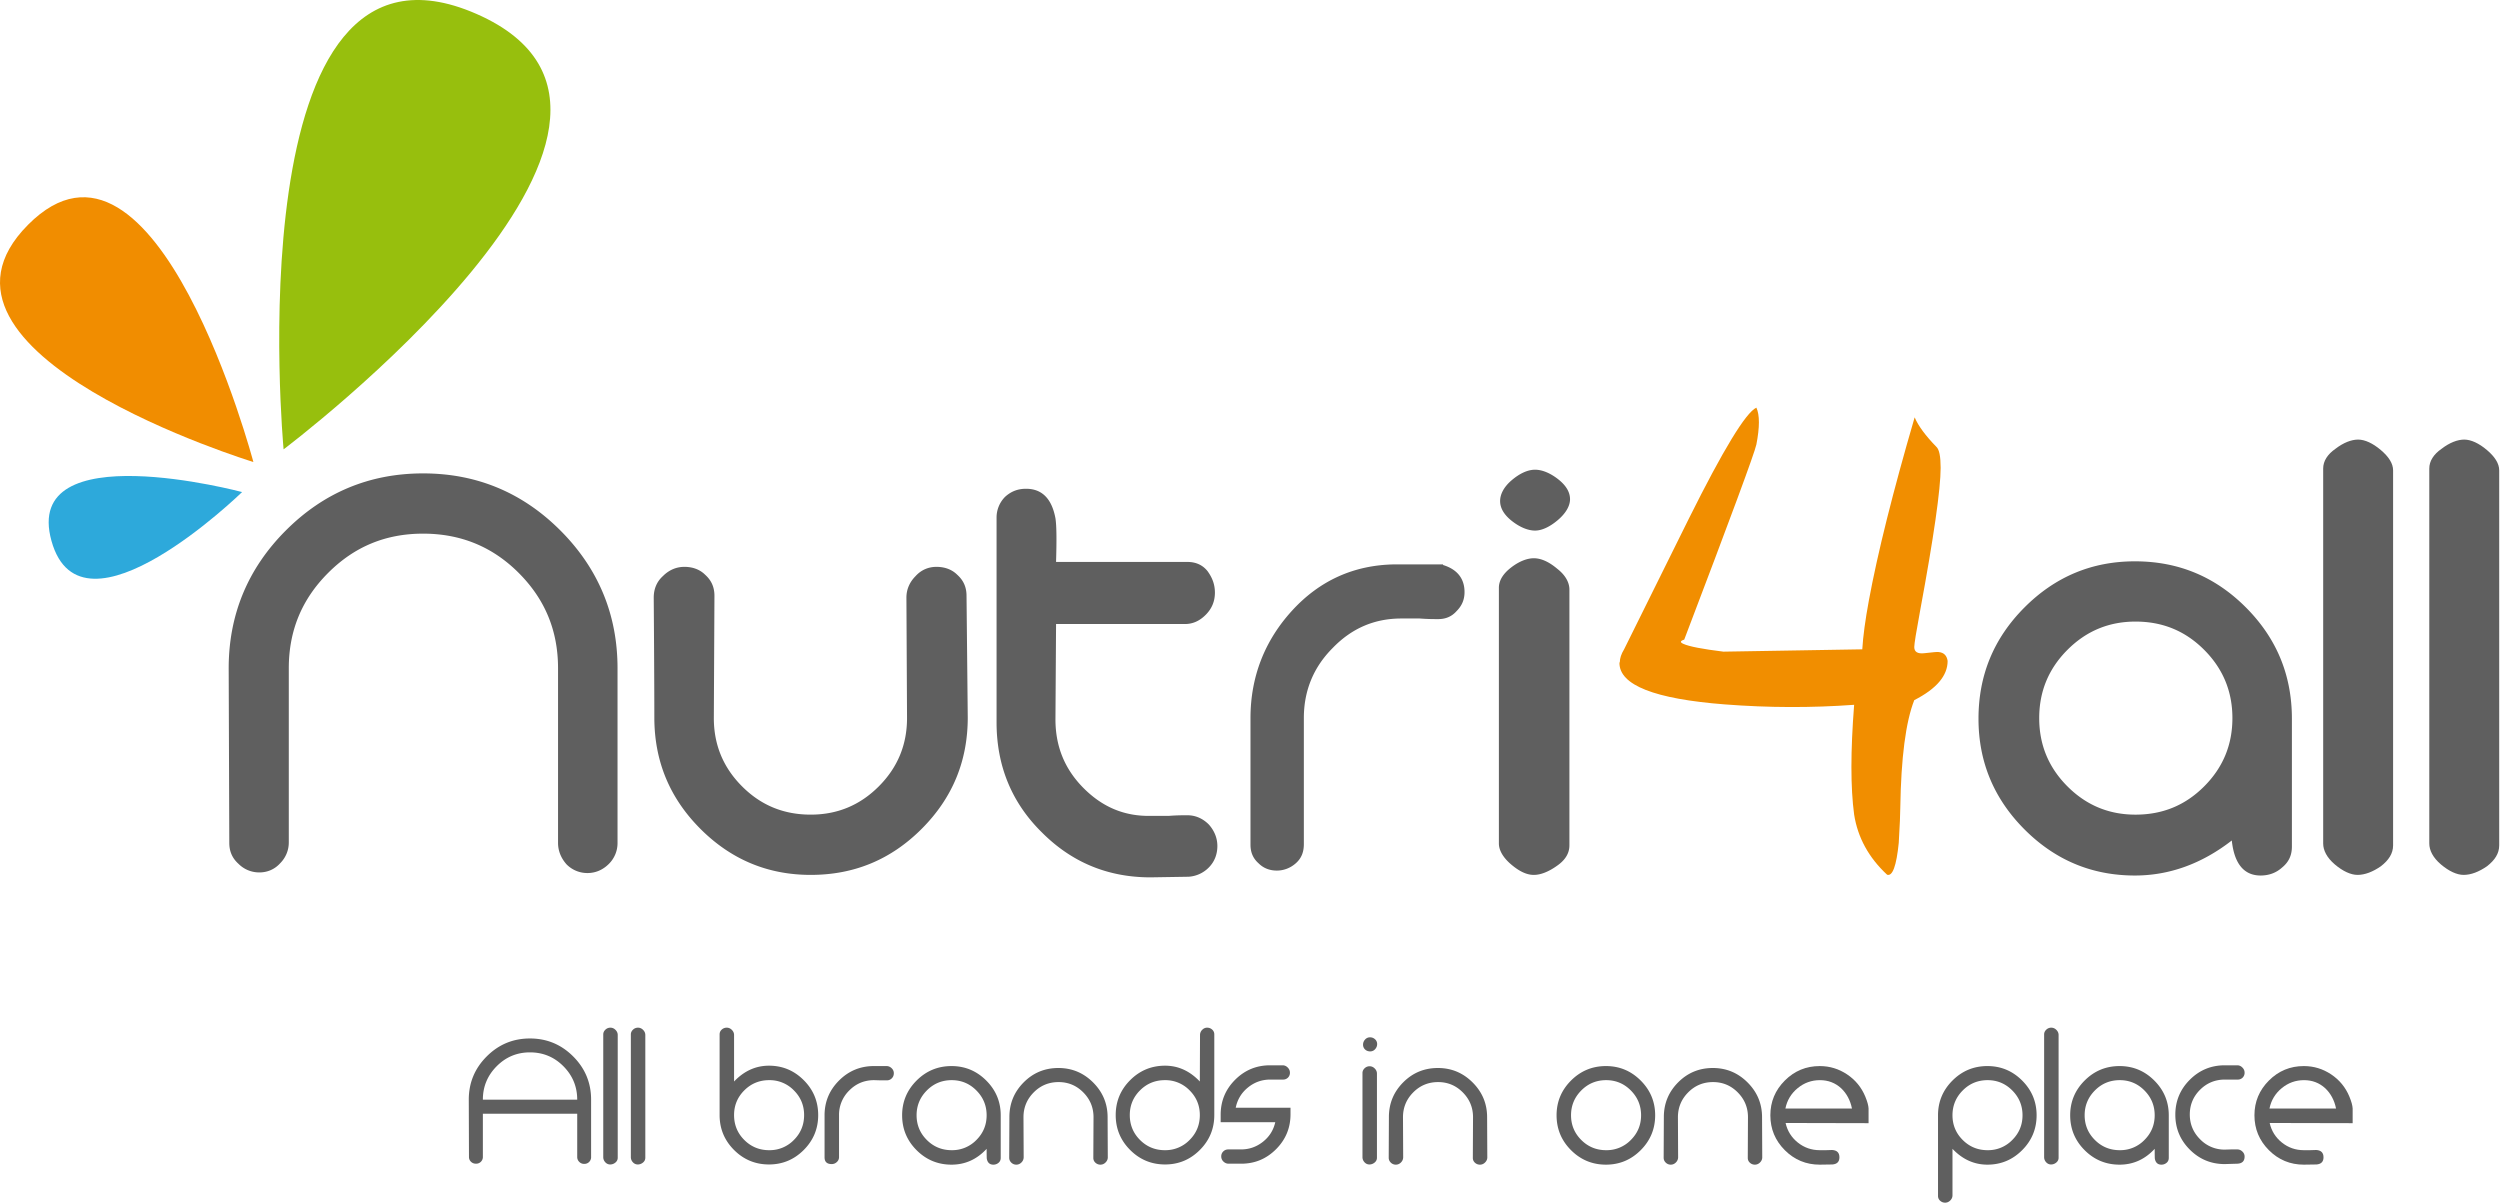 <svg xmlns="http://www.w3.org/2000/svg" xmlns:xlink="http://www.w3.org/1999/xlink" viewBox="0 0 609 293" fill-rule="evenodd" stroke-linejoin="round" stroke-miterlimit="2"
     xmlns:v="https://vecta.io/nano">
    <style><![CDATA[.B{fill-rule:nonzero}]]></style>
    <g fill="#5f5f5f" class="B">
        <path
            d="M143.993 281.831a1.63 1.63 0 0 1-1.692 1.692 1.63 1.63 0 0 1-1.198-.493c-.329-.329-.494-.729-.494-1.199v-10.528h-22.983v10.481a1.63 1.63 0 0 1-1.692 1.692c-.47 0-.869-.157-1.198-.47s-.494-.705-.494-1.175l-.047-13.959c0-4.105 1.457-7.614 4.371-10.528s6.424-4.371 10.528-4.371 7.614 1.457 10.528 4.371 4.371 6.423 4.371 10.528v13.959zm-3.384-13.959c0-3.165-1.12-5.875-3.36-8.131s-4.959-3.384-8.155-3.384c-3.164 0-5.867 1.128-8.107 3.384s-3.361 4.966-3.361 8.131h22.983z"/>
        <use xlink:href="#B"/>
        <use xlink:href="#B" x="6.721"/>
        <path
            d="M199.312 271.632c0 3.321-1.175 6.157-3.525 8.507s-5.17 3.525-8.46 3.525c-3.321 0-6.157-1.175-8.507-3.525s-3.525-5.186-3.525-8.507v-19.646c0-.47.173-.862.517-1.175a1.76 1.76 0 0 1 1.222-.47c.47 0 .886.18 1.246.541s.54.775.54 1.245v11.327c2.444-2.569 5.28-3.854 8.507-3.854 3.29 0 6.11 1.175 8.46 3.525s3.525 5.186 3.525 8.507zm-3.431 0c0-2.35-.83-4.355-2.491-6.016a8.19 8.19 0 0 0-6.016-2.491c-2.381 0-4.402.83-6.063 2.491s-2.491 3.666-2.491 6.016c0 2.381.831 4.402 2.491 6.063s3.682 2.491 6.063 2.491a8.19 8.19 0 0 0 6.016-2.491c1.661-1.661 2.491-3.682 2.491-6.063zm17.014-11.938h3.055c.47 0 .886.172 1.246.517s.54.752.54 1.222c0 .501-.164.917-.493 1.246a1.63 1.63 0 0 1-1.199.493h-1.598l-1.504-.047c-2.381 0-4.402.838-6.063 2.515a8.27 8.27 0 0 0-2.491 6.039v10.199c0 .47-.18.87-.54 1.199s-.776.493-1.246.493c-1.159 0-1.739-.548-1.739-1.645v-10.246c0-3.29 1.175-6.11 3.525-8.46s5.186-3.525 8.507-3.525h3.055-3.055z"/>
        <use xlink:href="#C"/>
        <use xlink:href="#D"/>
        <path
            d="M295.803 271.632c0 3.321-1.175 6.157-3.525 8.507s-5.17 3.525-8.46 3.525c-3.321 0-6.157-1.175-8.507-3.525s-3.525-5.186-3.525-8.507 1.175-6.157 3.525-8.507 5.186-3.525 8.507-3.525c3.196 0 6.016 1.285 8.46 3.854l.047-11.327a1.75 1.75 0 0 1 .517-1.245c.345-.361.752-.541 1.222-.541s.878.157 1.222.47a1.52 1.52 0 0 1 .517 1.175v19.646zm-3.525 0c0-2.35-.83-4.355-2.491-6.016a8.19 8.19 0 0 0-6.016-2.491c-2.381 0-4.402.83-6.063 2.491s-2.491 3.666-2.491 6.016c0 2.381.831 4.402 2.491 6.063s3.682 2.491 6.063 2.491a8.19 8.19 0 0 0 6.016-2.491c1.661-1.661 2.491-3.682 2.491-6.063zm22.09-.188c0 3.321-1.175 6.157-3.525 8.507s-5.17 3.525-8.46 3.525h-3.102c-.47 0-.885-.172-1.245-.517a1.69 1.69 0 0 1-.541-1.269 1.63 1.63 0 0 1 .494-1.198c.329-.329.744-.494 1.245-.494h3.102c1.974 0 3.745-.619 5.311-1.856s2.57-2.828 3.008-4.771h-13.301v-1.833c0-3.321 1.175-6.157 3.525-8.507s5.186-3.525 8.507-3.525h3.055c.47 0 .886.18 1.246.541s.54.775.54 1.245a1.63 1.63 0 0 1-1.692 1.692h-3.102c-2.036 0-3.846.642-5.428 1.927s-2.577 2.93-2.985 4.935h13.348v1.598zm-4.982-11.938h3.055-3.055zm-7.003 23.97h-3.102 3.102zm33.088-29.14c0 .47-.164.885-.493 1.246a1.56 1.56 0 0 1-1.199.54c-.501 0-.916-.157-1.245-.47s-.494-.705-.494-1.175a1.79 1.79 0 0 1 .494-1.245 1.56 1.56 0 0 1 1.198-.541c.47 0 .878.157 1.222.47a1.52 1.52 0 0 1 .517 1.175zm-.047 27.683c0 .47-.188.862-.564 1.175s-.799.47-1.269.47-.869-.18-1.198-.54-.494-.776-.494-1.246v-20.492c0-.439.173-.822.517-1.151a1.71 1.71 0 0 1 1.222-.494c.47 0 .886.18 1.246.541s.54.775.54 1.245v20.492zm0 0c0 .47-.188.862-.564 1.175s-.799.47-1.269.47-.869-.18-1.198-.54-.494-.776-.494-1.246l3.525.141z"/>
        <use xlink:href="#D" x="92.449"/>
        <path
            d="M403.198 271.679c0 3.321-1.175 6.157-3.525 8.507s-5.17 3.525-8.46 3.525c-3.321 0-6.157-1.175-8.507-3.525s-3.525-5.186-3.525-8.507c0-3.29 1.175-6.11 3.525-8.46s5.186-3.525 8.507-3.525c3.29 0 6.11 1.175 8.46 3.525s3.525 5.17 3.525 8.46zm-3.431 0c0-2.35-.83-4.363-2.491-6.039s-3.666-2.515-6.016-2.515c-2.381 0-4.402.838-6.063 2.515s-2.491 3.689-2.491 6.039.831 4.355 2.491 6.016 3.682 2.491 6.063 2.491a8.19 8.19 0 0 0 6.016-2.491c1.661-1.661 2.491-3.666 2.491-6.016z"/>
        <use xlink:href="#D" x="159.424"/>
        <use xlink:href="#E"/>
        <path
            d="M496.117 271.679c0 3.321-1.175 6.157-3.525 8.507s-5.17 3.525-8.46 3.525c-3.227 0-6.063-1.285-8.507-3.854v11.327c0 .47-.18.885-.54 1.246s-.776.54-1.246.54a1.76 1.76 0 0 1-1.222-.47c-.344-.313-.517-.705-.517-1.175v-19.646c0-3.29 1.175-6.11 3.525-8.46s5.186-3.525 8.507-3.525c3.29 0 6.11 1.175 8.46 3.525s3.525 5.17 3.525 8.46zm-3.431 0c0-2.35-.83-4.363-2.491-6.039s-3.666-2.515-6.016-2.515c-2.381 0-4.402.838-6.063 2.515s-2.491 3.689-2.491 6.039.831 4.355 2.491 6.016 3.682 2.491 6.063 2.491a8.19 8.19 0 0 0 6.016-2.491c1.661-1.661 2.491-3.666 2.491-6.016z"/>
        <use xlink:href="#B" x="350.996"/>
        <use xlink:href="#C" x="284.538"/>
        <path
            d="M546.783 261.292a1.63 1.63 0 0 1-1.692 1.692h-3.102c-2.381 0-4.402.83-6.063 2.491s-2.491 3.666-2.491 6.016.839 4.363 2.515 6.04a8.23 8.23 0 0 0 6.039 2.514l1.504-.047h1.504c.47 0 .886.172 1.246.517s.54.752.54 1.222c0 1.097-.579 1.676-1.739 1.739l-3.102.094c-3.321 0-6.157-1.175-8.507-3.525s-3.525-5.186-3.525-8.507 1.175-6.157 3.525-8.507 5.186-3.525 8.507-3.525h3.055c.47 0 .886.18 1.246.541s.54.775.54 1.245zm-4.841-1.786h3.055-3.055zm.047 20.539h3.055-3.055z"/>
        <use xlink:href="#E" x="117.923"/>
    </g>
    <path
        d="M466.314 170.557c-2.079 5.292-3.213 14.017-3.402 26.176 0 1.449-.126 4.316-.378 8.6-.567 5.607-1.512 8.19-2.835 7.749-4.473-4.158-7.15-9.041-8.032-14.648-.882-6.552-.882-15.466 0-26.743-10.395.756-20.885.724-31.469-.095-17.136-1.323-25.704-4.693-25.704-10.111 0-.063.032-.126.095-.189 0-.945.346-1.985 1.039-3.119l15.782-31.846c8.379-16.821 13.86-25.83 16.443-27.027.819 1.764.819 4.756 0 8.977-.441 2.079-6.3 17.924-17.577 47.534-1.008.315-1.071.661-.189 1.039 1.386.63 4.63 1.26 9.733 1.89l33.831-.567c.189-3.15.725-7.119 1.607-11.907 2.142-11.592 5.859-26.46 11.151-44.604.882 2.079 2.646 4.473 5.292 7.182.693.63 1.039 2.331 1.039 5.103 0 5.229-1.669 16.853-5.008 34.871-.945 5.103-1.418 8.032-1.418 8.788 0 1.197.819 1.701 2.457 1.512 2.142-.252 3.308-.346 3.497-.283 1.26.126 1.984.85 2.173 2.173 0 3.591-2.709 6.773-8.127 9.545z"
        fill="#f18e00" class="B"/>
    <g fill="#5f5f5f" class="B">
        <path
            d="M143.111 212.675c-1.942 0-3.735-.749-5.08-2.097-1.345-1.498-2.092-3.295-2.092-5.242v-42.537c0-9.136-3.138-16.775-9.562-23.216s-14.193-9.586-23.307-9.586-16.733 3.145-23.158 9.586-9.562 14.079-9.562 23.216v42.387a7.14 7.14 0 0 1-2.092 5.092c-1.345 1.498-3.138 2.247-5.08 2.247s-3.735-.749-5.08-2.097c-1.494-1.348-2.241-2.996-2.241-5.092l-.149-42.537c0-13.031 4.632-24.264 13.895-33.55s20.468-13.929 33.467-13.929 24.204 4.643 33.467 13.929 13.895 20.52 13.895 33.55v42.537a7.14 7.14 0 0 1-2.092 5.092c-1.494 1.498-3.287 2.247-5.229 2.247zm54.384.449c-10.458 0-19.423-3.744-26.893-11.233s-11.205-16.476-11.205-27.11c0 .15 0-9.586-.149-29.207 0-2.097.747-3.894 2.241-5.242 1.494-1.498 3.287-2.247 5.229-2.247s3.735.599 5.08 1.947c1.494 1.348 2.241 2.996 2.241 5.092l-.149 29.806c0 6.44 2.241 11.982 6.873 16.625s10.16 6.89 16.733 6.89c6.424 0 11.952-2.247 16.584-6.89s6.873-10.185 6.873-16.625l-.149-29.356c0-1.947.747-3.744 2.241-5.242 1.345-1.498 3.138-2.247 5.08-2.247s3.735.599 5.08 1.947c1.494 1.348 2.241 2.996 2.241 5.092l.299 29.656c0 10.634-3.735 19.621-11.205 27.11s-16.435 11.233-27.042 11.233zm92.033.449l-9.263.15c-10.309 0-19.124-3.595-26.445-10.934-7.321-7.189-11.056-16.176-11.056-26.81v-49.876a7.14 7.14 0 0 1 2.092-5.092c1.494-1.348 3.138-1.947 5.08-1.947 3.885 0 6.275 2.396 7.171 7.189.299 1.947.299 5.542.149 10.634h31.973c2.092 0 3.735.749 4.93 2.247 1.195 1.648 1.793 3.295 1.793 5.242 0 2.097-.747 3.894-2.241 5.392s-3.138 2.247-5.08 2.247h-31.375l-.149 23.216c0 6.59 2.241 12.132 6.873 16.775s10.01 6.89 16.435 6.74h4.333c1.942-.15 3.436-.15 4.482-.15 1.942 0 3.735.749 5.229 2.247 1.345 1.498 2.092 3.295 2.092 5.242 0 2.097-.747 3.894-2.092 5.242a7.56 7.56 0 0 1-4.93 2.247zm62.003-76.087v.15c3.436 1.048 5.229 3.295 5.229 6.59 0 1.797-.598 3.295-1.942 4.643-1.195 1.348-2.689 1.947-4.482 1.947-1.046 0-2.54 0-4.482-.15h-4.482c-6.574 0-12.102 2.396-16.733 7.189-4.632 4.643-7.022 10.335-7.022 17.075v30.704c0 1.947-.598 3.445-1.942 4.643s-2.988 1.797-4.632 1.797c-1.793 0-3.287-.599-4.482-1.797-1.345-1.198-1.942-2.696-1.942-4.493V174.93c0-10.035 3.436-18.872 10.16-26.211s15.09-11.084 24.951-11.233h11.803zm22.412-8.237c-1.643 0-3.586-.749-5.528-2.247s-2.988-3.145-2.988-4.943c0-1.648.896-3.445 2.839-5.092s3.885-2.546 5.677-2.546c1.643 0 3.586.749 5.528 2.247s2.988 3.145 2.988 4.943c0 1.648-1.046 3.445-2.988 5.092s-3.885 2.546-5.528 2.546zm-.299 83.876c-1.793 0-3.586-.899-5.528-2.546s-2.988-3.445-2.988-5.092v-62.308c0-1.797 1.046-3.445 2.988-4.943s3.885-2.247 5.528-2.247c1.793 0 3.735.899 5.677 2.546 1.942 1.498 2.988 3.295 2.988 5.092v62.308c0 1.947-1.046 3.595-2.988 4.943-2.092 1.498-4.034 2.247-5.677 2.247zm177.043.149c-4.034 0-6.424-2.846-7.022-8.537-7.321 5.692-15.239 8.537-23.606 8.537-10.458 0-19.423-3.744-26.893-11.233s-11.205-16.476-11.205-26.96c0-10.634 3.735-19.621 11.205-27.11s16.435-11.233 26.893-11.233c10.608 0 19.572 3.744 27.042 11.233s11.205 16.476 11.205 27.11v31.154c0 2.097-.747 3.744-2.39 5.092-1.494 1.348-3.287 1.947-5.229 1.947zm-30.479-61.858c-6.424 0-11.952 2.247-16.584 6.89s-6.873 10.185-6.873 16.625 2.241 11.982 6.873 16.625 10.16 6.89 16.584 6.89c6.574 0 12.102-2.247 16.733-6.89s6.873-10.185 6.873-16.625-2.241-11.982-6.873-16.625-10.16-6.89-16.733-6.89z"/>
        <use xlink:href="#F"/>
        <use xlink:href="#F" x="25.848"/>
    </g>
    <path d="M58.973 119.865s-39.13 38.153-46.433 11.898 46.433-11.898 46.433-11.898z" fill="#2da9db"/>
    <path d="M61.724 112.547s-86.146-26.365-54.895-57.79 54.895 57.79 54.895 57.79z" fill="#f18d00"/>
    <path d="M69.083 109.458S56.75-22.623 116.084 3.395 69.083 109.458 69.083 109.458z" fill="#97bf0d"/>
    <defs>
        <path id="B"
              d="M150.479 282.019c0 .47-.188.862-.564 1.175s-.799.47-1.269.47-.869-.18-1.198-.54-.494-.776-.494-1.246v-29.892c0-.439.173-.822.517-1.151a1.71 1.71 0 0 1 1.222-.494c.47 0 .886.18 1.246.541s.54.775.54 1.245v29.892z"/>
        <path id="C"
              d="M243.774 282.066c0 .501-.18.901-.54 1.199a1.9 1.9 0 0 1-1.246.446c-.877 0-1.41-.47-1.598-1.41-.031-.157-.047-.971-.047-2.444-2.381 2.569-5.232 3.854-8.554 3.854s-6.157-1.175-8.507-3.525-3.525-5.186-3.525-8.507c0-3.29 1.175-6.11 3.525-8.46s5.186-3.525 8.507-3.525c3.29 0 6.11 1.175 8.46 3.525s3.525 5.17 3.525 8.46v10.387zm-3.431-10.387c0-2.35-.83-4.363-2.491-6.039s-3.666-2.515-6.016-2.515c-2.381 0-4.402.838-6.063 2.515s-2.491 3.689-2.491 6.039.831 4.355 2.491 6.016 3.682 2.491 6.063 2.491a8.19 8.19 0 0 0 6.016-2.491c1.661-1.661 2.491-3.666 2.491-6.016z"/>
        <path id="D"
              d="M269.859 281.925c0 .47-.18.885-.54 1.246s-.776.54-1.246.54a1.76 1.76 0 0 1-1.222-.47c-.344-.313-.517-.705-.517-1.175l.047-9.917c0-2.35-.83-4.363-2.491-6.039s-3.666-2.515-6.016-2.515c-2.381 0-4.402.838-6.063 2.515s-2.491 3.689-2.491 6.039c0-.031.016 3.212.047 9.729 0 .501-.18.932-.54 1.293s-.776.54-1.246.54a1.71 1.71 0 0 1-1.222-.493c-.344-.329-.517-.729-.517-1.199l.047-9.917c0-3.29 1.16-6.102 3.478-8.436s5.139-3.502 8.46-3.502c3.29 0 6.11 1.175 8.46 3.525s3.525 5.17 3.525 8.46l.047 9.776z"/>
        <path id="E"
              d="M455.18 273.606l-20.21-.047c.439 1.943 1.434 3.533 2.985 4.771s3.329 1.856 5.334 1.856h1.504l1.504-.047c1.191.063 1.786.658 1.786 1.786 0 1.065-.564 1.645-1.692 1.739l-3.102.047c-3.321 0-6.157-1.175-8.507-3.525s-3.525-5.186-3.525-8.507c0-3.29 1.175-6.11 3.525-8.46s5.186-3.525 8.507-3.525c2.413 0 4.63.674 6.651 2.021s3.501 3.149 4.441 5.405c.502 1.222.768 2.193.799 2.914v3.572zm-4.042-3.572c-.407-2.005-1.284-3.65-2.632-4.935-1.441-1.316-3.164-1.974-5.17-1.974-2.036 0-3.846.65-5.428 1.951s-2.577 2.953-2.985 4.958h16.215z"/>
        <path id="F"
              d="M574.294 213.124c-1.643 0-3.586-.899-5.528-2.546s-2.839-3.445-2.839-5.092v-91.364c0-1.797 1.046-3.445 2.988-4.793 1.942-1.498 3.885-2.247 5.528-2.247s3.586.899 5.528 2.546 2.988 3.295 2.988 4.943v91.364c0 1.947-1.046 3.595-2.988 5.092-1.942 1.348-3.885 2.097-5.677 2.097z"/>
    </defs>
</svg>
